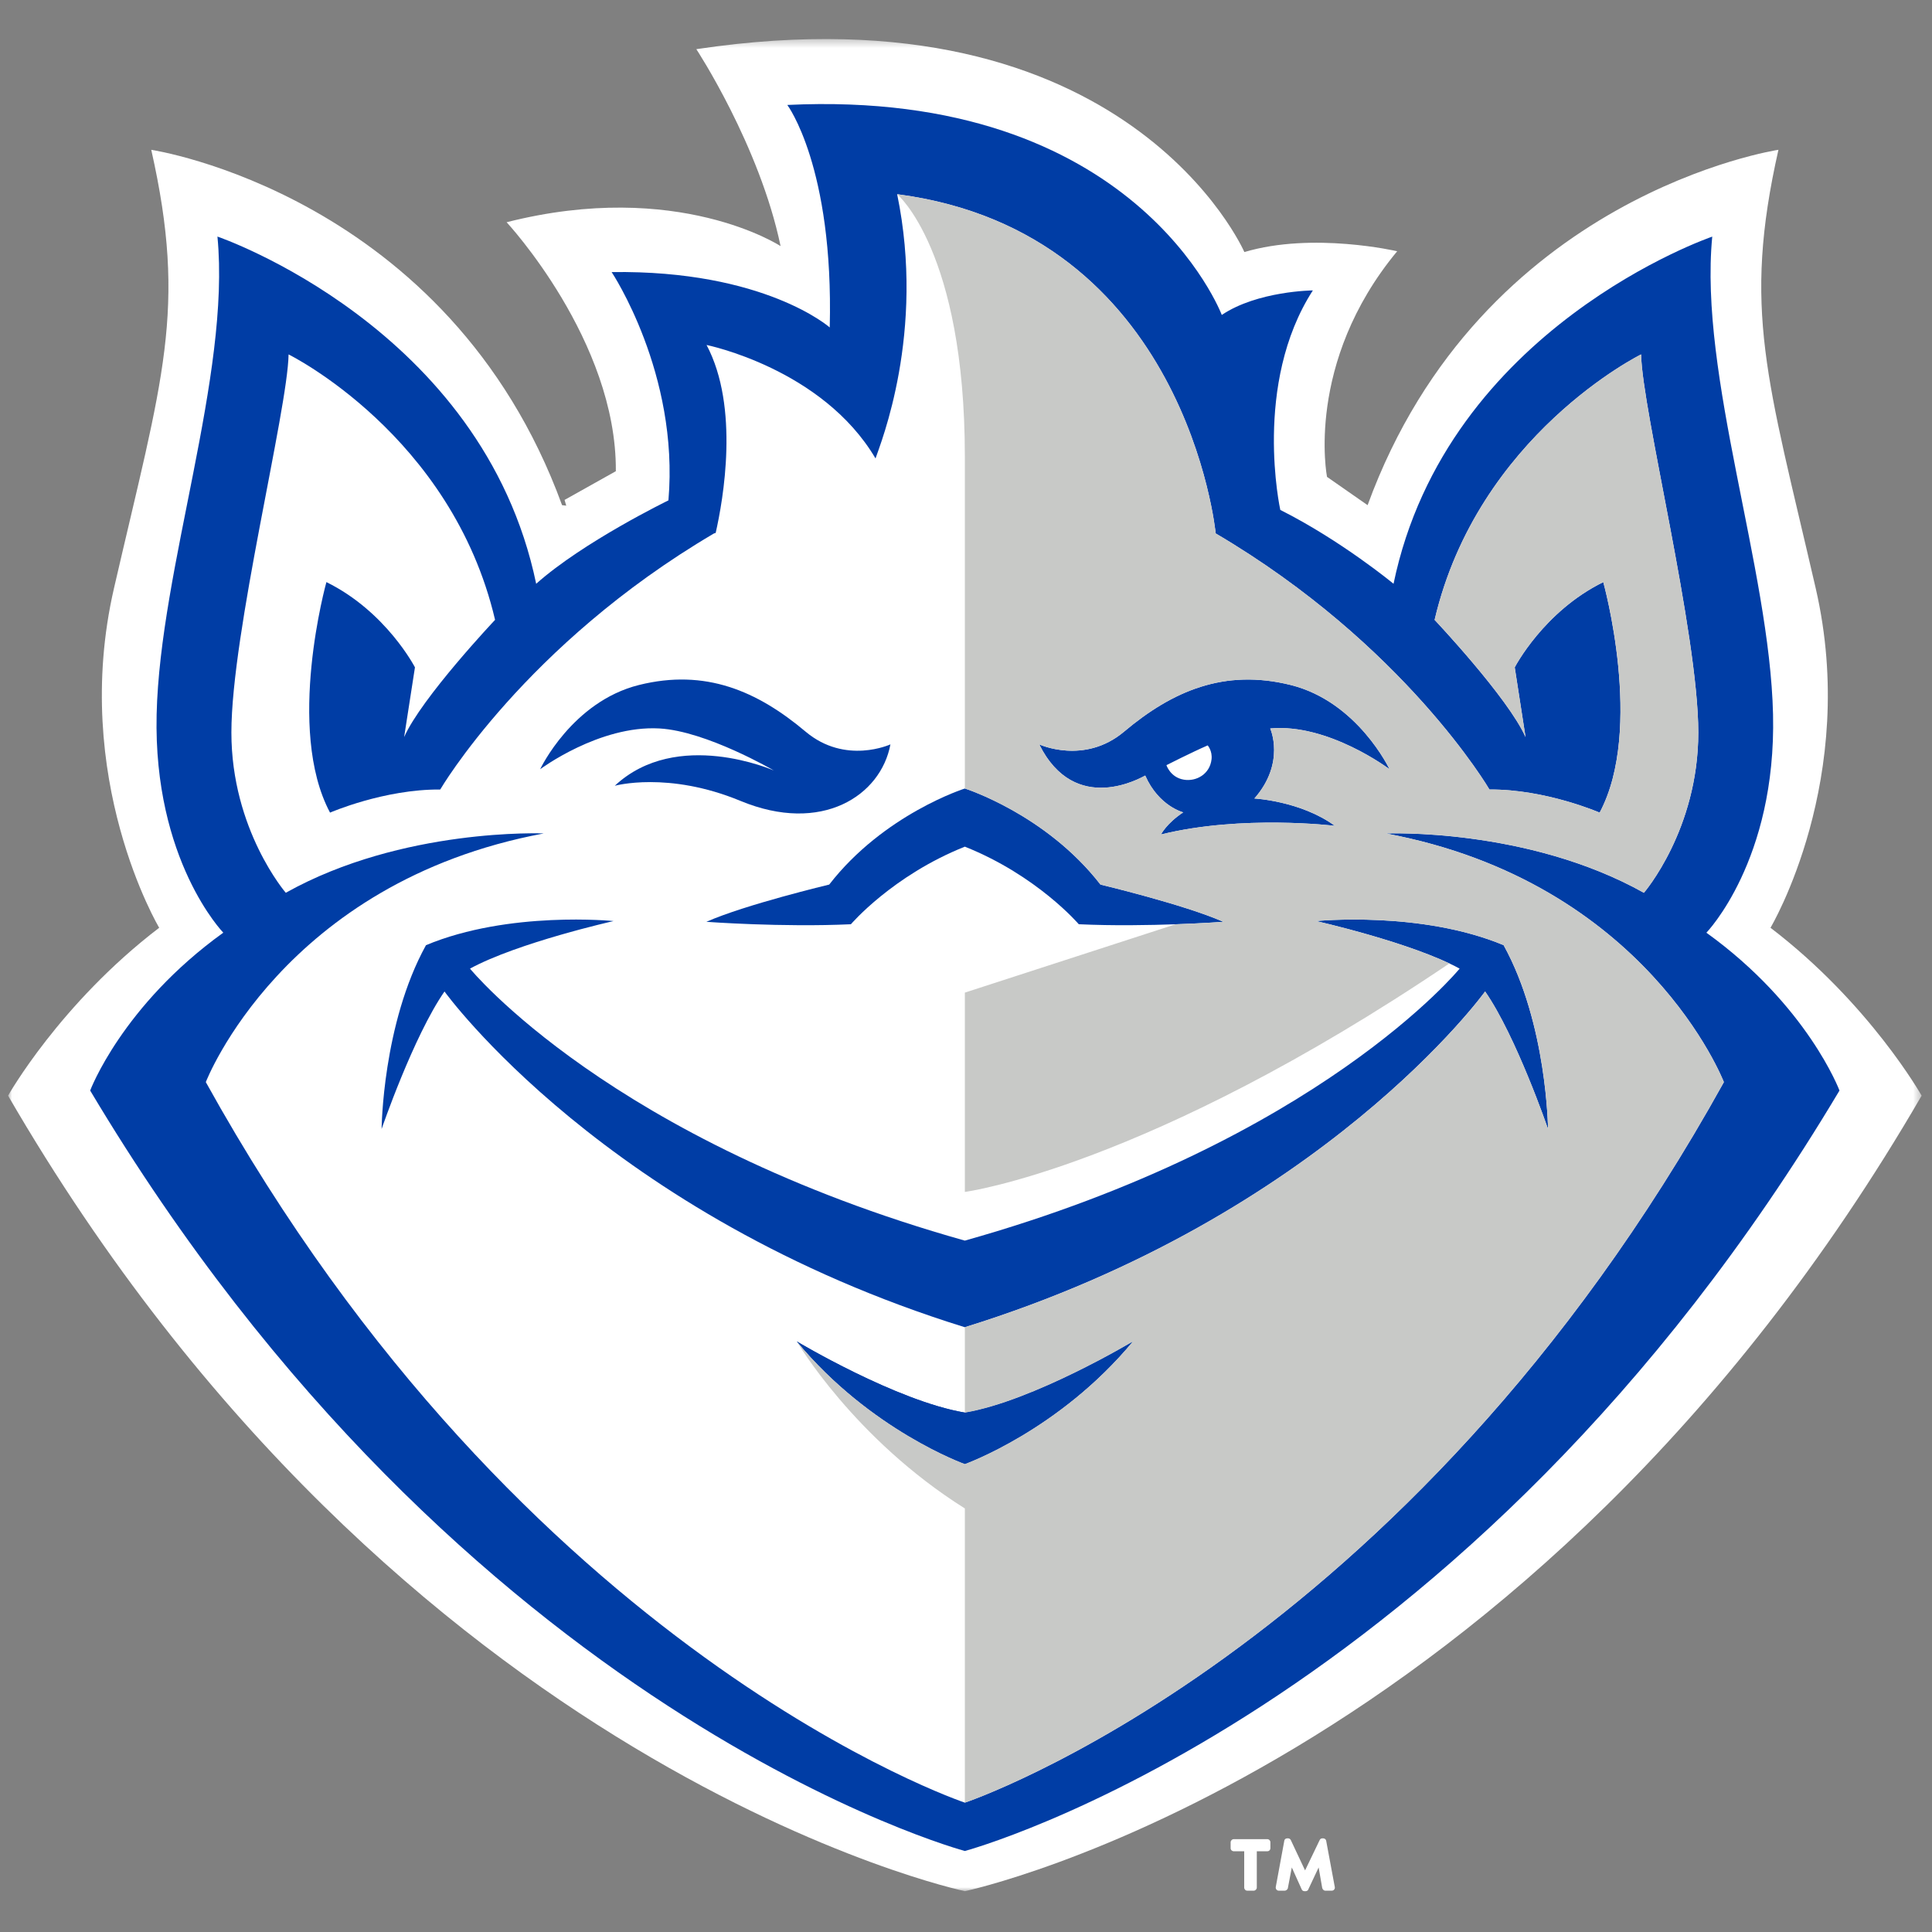 <?xml version="1.0" encoding="UTF-8" standalone="no"?>
<svg width="250px" height="250px" viewBox="0 0 250 250" version="1.1" xmlns="http://www.w3.org/2000/svg" xmlns:xlink="http://www.w3.org/1999/xlink">
    <rect x="0" y="0" width="250" height="250" fill="#808080" stroke="none"/>
    <!-- Generator: Sketch 47.1 (45422) - http://www.bohemiancoding.com/sketch -->
    <title>STLOU</title>
    <desc>Created with Sketch.</desc>
    <defs>
        <polygon id="path-1" points="0.02 239.658 247.613 239.658 247.613 0 0.02 0"></polygon>
    </defs>
    <g id="Page-1" stroke="none" stroke-width="1" fill="none" fill-rule="evenodd">
        <g id="STLOU">
            <g id="Saint_Louis_Billikens_logo" transform="translate(0, 4)">
                <g id="Group" transform="translate(124.852, 120.869) scale(-1, 1) rotate(-180) translate(-124.852, -120.869) translate(0.381, 0.371)">
                    <g transform="translate(0.662, 0.649)">
                        <g id="Clipped">
                            <g>
                                <mask id="mask-2" fill="white">
                                    <use xlink:href="#path-1"></use>
                                </mask>
                                <g id="Shape"></g>
                                <path d="M228.059,124.666 C228.059,124.666 239.586,143.995 233.905,168.614 C227.628,195.813 224.41,204.585 229.086,225.334 C229.086,225.334 190.616,219.592 175.924,179.35 L170.672,183.01 C170.672,183.01 167.773,197.752 179.753,212.207 C179.753,212.207 168.845,214.753 159.978,212.101 C159.978,212.101 144.932,246.747 89.063,238.356 C89.063,238.356 97.24,225.929 99.964,212.871 C99.964,212.871 86.669,221.587 64.513,215.961 C64.513,215.961 78.771,200.637 78.646,183.745 L72.012,180.028 L72.013,180.027 L72.228,179.284 L71.688,179.35 C56.999,219.591 18.53,225.331 18.53,225.331 C23.204,204.585 19.986,195.812 13.71,168.614 C8.029,143.995 19.556,124.666 19.556,124.666 C6.714,114.86 0.001,102.94 0.001,102.94 C50.819,15.347 123.81,-5.32907052e-14 123.81,-5.32907052e-14 C123.81,-5.32907052e-14 196.797,15.348 247.615,102.94 C247.615,102.94 240.901,114.86 228.06,124.664" id="Shape" fill="#FFFFFF" fill-rule="nonzero" mask="url(#mask-2)"></path>
                            </g>
                        </g>
                        <g transform="translate(10.593, 4.966)" id="Shape" fill-rule="nonzero" fill="#003DA5">
                            <path d="M113.215,6.491 C113.215,6.491 56.084,25.587 14.996,99.728 C14.996,99.728 24.944,125.588 58.726,131.906 C58.726,131.906 40.453,132.68 25.344,124.227 C25.344,124.227 18.3,132.387 18.306,144.977 C18.311,157.845 25.586,186.691 25.706,193.891 C25.706,193.891 46.817,183.493 52.426,159.543 C52.426,159.543 42.909,149.463 40.659,144.374 L42.059,153.397 C42.059,153.397 38.335,160.622 30.601,164.429 C30.601,164.429 25.292,145.43 31.071,134.599 C31.071,134.599 38.066,137.643 45.33,137.589 C45.33,137.589 56.259,156.316 80.754,170.726 L80.973,170.793 C81.946,175.081 84.076,187.047 79.793,195.112 C79.793,195.112 94.776,192.084 101.656,180.43 C102.298,182.342 108.153,196.697 104.455,214.623 C141.936,209.717 145.673,170.724 145.673,170.724 C170.17,156.314 181.097,137.587 181.097,137.587 C188.361,137.64 195.356,134.597 195.356,134.597 C201.135,145.427 195.826,164.426 195.826,164.426 C188.092,160.62 184.368,153.394 184.368,153.394 L185.768,144.371 C183.519,149.46 174.002,159.54 174.002,159.54 C179.61,183.49 200.721,193.889 200.721,193.889 C200.841,186.692 208.116,157.845 208.121,144.975 C208.127,132.384 201.083,124.225 201.083,124.225 C185.976,132.678 167.701,131.903 167.701,131.903 C201.484,125.586 211.431,99.725 211.431,99.725 C170.343,25.586 113.216,6.492 113.216,6.492 L113.215,6.491 Z M209.17,119.061 C209.17,119.061 218.232,128.391 217.795,147.309 C217.359,166.226 208.196,191.165 209.928,209.133 C209.928,209.133 175.582,197.428 168.687,164.211 C168.687,164.211 161.951,169.785 154.034,173.77 C154.034,173.77 150.431,190.065 158.248,202.174 C158.248,202.174 151.082,202.107 146.462,198.998 C146.462,198.998 135.403,228.344 90.242,226.171 C90.242,226.171 96.254,218.174 95.732,197.381 C95.732,197.381 87.293,204.827 67.509,204.545 C67.509,204.545 76.269,191.421 74.859,175.003 C74.859,175.003 63.854,169.653 57.745,164.211 C50.846,197.434 16.501,209.14 16.501,209.14 C18.232,191.168 9.069,166.231 8.632,147.312 C8.196,128.396 17.258,119.064 17.258,119.064 C4.147,109.627 0.032,98.636 0.032,98.636 C48.377,17.572 113.214,0.235 113.214,0.235 C113.214,0.235 178.048,17.571 226.392,98.636 C226.392,98.636 222.278,109.624 209.166,119.064 L209.17,119.061 Z"></path>
                            <path d="M113.215,56.962 C104.362,58.448 91.47,66.172 91.47,66.172 C101.007,54.652 113.215,50.302 113.215,50.302 C113.215,50.302 125.422,54.652 134.96,66.172 C134.96,66.172 122.068,58.448 113.215,56.962"></path>
                            <path d="M67.916,138.073 C67.916,138.073 74.81,139.995 84.182,136.116 C94.694,131.763 102.351,136.802 103.585,143.43 C103.585,143.43 97.762,140.743 92.613,145.074 C86.361,150.333 79.64,153.256 71.046,151.114 C62.375,148.952 58.258,140.213 58.258,140.213 C58.258,140.213 65.915,145.928 73.697,145.49 C79.781,145.147 88.5,140.051 88.5,140.051 C88.5,140.051 75.96,145.6 67.916,138.073"></path>
                            <path d="M113.215,130.194 C103.851,126.462 98.471,120.156 98.471,120.156 C89.573,119.742 79.769,120.469 79.769,120.469 C84.812,122.702 95.663,125.288 95.663,125.288 C102.74,134.411 113.215,137.72 113.215,137.72 C113.215,137.72 123.69,134.411 130.767,125.288 C130.767,125.288 141.618,122.702 146.661,120.469 C146.661,120.469 136.857,119.742 127.959,120.156 C127.959,120.156 122.578,126.462 113.215,130.194"></path>
                            <path d="M182.935,117.446 C172.187,121.934 158.667,120.567 158.667,120.567 C158.667,120.567 171.032,117.787 177.24,114.413 C177.24,114.413 159.066,92.104 113.211,79.217 C67.355,92.105 49.181,114.413 49.181,114.413 C55.39,117.787 67.755,120.567 67.755,120.567 C67.755,120.567 54.235,121.934 43.486,117.446 C37.856,107.249 37.744,93.661 37.744,93.661 C37.744,93.661 41.853,105.65 45.882,111.455 C45.882,111.455 66.773,82.421 113.209,68.009 C159.647,82.419 180.535,111.455 180.535,111.455 C184.565,105.65 188.674,93.661 188.674,93.661 C188.674,93.661 188.562,107.249 182.931,117.446"></path>
                            <path d="M113.215,56.962 C104.362,58.448 91.47,66.172 91.47,66.172 C101.007,54.652 113.215,50.302 113.215,50.302 C113.215,50.302 125.422,54.652 134.96,66.172 C134.96,66.172 122.068,58.448 113.215,56.962"></path>
                            <path d="M145.137,141.499 C144.926,139.594 143.182,138.592 141.549,138.864 C139.804,139.154 139.299,140.74 139.299,140.74 C139.299,140.74 142.539,142.387 144.639,143.299 C144.639,143.299 145.259,142.599 145.137,141.499 Z M152.729,145.488 C160.262,146.181 168.169,140.211 168.169,140.211 C168.169,140.211 164.051,148.95 155.38,151.112 C146.786,153.254 140.065,150.332 133.814,145.073 C128.665,140.741 122.841,143.428 122.841,143.428 C127.495,134.07 136.139,139.196 136.556,139.394 C138.302,135.426 141.472,134.635 141.472,134.635 C139.299,133.196 138.595,131.771 138.595,131.771 C149.087,134.361 161.1,132.89 161.1,132.89 C156.667,136.114 150.682,136.425 150.682,136.425 C154.749,141.06 152.729,145.488 152.729,145.488 L152.729,145.488 Z"></path>
                        </g>
                        <path d="M161.275,141.393 C161.275,141.393 167.261,141.082 171.693,137.858 C171.693,137.858 159.681,139.329 149.189,136.738 C149.189,136.738 149.892,138.164 152.065,139.602 C152.065,139.602 148.895,140.394 147.149,144.361 C146.732,144.164 138.089,139.038 133.434,148.395 C133.434,148.395 139.258,145.709 144.407,150.04 C150.658,155.299 157.379,158.222 165.974,156.08 C174.644,153.918 178.762,145.179 178.762,145.179 C178.762,145.179 170.856,151.149 163.323,150.456 C163.323,150.456 165.343,146.027 161.275,141.393 Z M178.297,136.873 C178.297,136.873 196.57,137.648 211.679,129.195 C211.679,129.195 218.723,137.354 218.717,149.944 C218.712,162.812 211.437,191.659 211.317,198.859 C211.317,198.859 190.206,188.461 184.597,164.51 C184.597,164.51 194.114,154.43 196.364,149.341 L194.964,158.364 C194.964,158.364 198.688,165.59 206.422,169.396 C206.422,169.396 211.731,150.397 205.952,139.567 C205.952,139.567 198.957,142.61 191.693,142.557 C191.693,142.557 180.764,161.283 156.269,175.694 C156.269,175.694 152.532,214.687 115.048,219.589 C115.048,219.589 123.808,212.253 123.808,185.635 L123.808,142.686 C123.808,142.686 134.282,139.376 141.359,130.253 C141.359,130.253 152.21,127.668 157.253,125.435 C157.253,125.435 154.727,125.248 151.077,125.117 L123.808,116.274 L123.808,90.483 C123.808,90.483 147.283,93.557 186.503,120.05 C180.017,123.113 169.262,125.532 169.262,125.532 C169.262,125.532 182.782,126.899 193.531,122.411 C199.161,112.214 199.273,98.626 199.273,98.626 C199.273,98.626 195.164,110.615 191.135,116.42 C191.135,116.42 170.244,87.385 123.808,72.974 L123.808,61.927 C132.661,63.414 145.553,71.137 145.553,71.137 C136.016,59.617 123.808,55.267 123.808,55.267 C123.808,55.267 111.601,59.617 102.063,71.137 C102.063,71.137 109.43,58.554 123.808,49.525 L123.808,11.455 C123.808,11.455 180.939,30.551 222.027,104.692 C222.027,104.692 212.079,130.553 178.297,136.87 L178.297,136.873 Z" id="Shape" fill="#C8C9C7" fill-rule="nonzero"></path>
                        <path d="M164.043,0.551 L165.144,6.521 C165.165,6.691 165.293,6.839 165.546,6.839 L165.631,6.839 C165.822,6.839 165.948,6.711 165.991,6.605 L167.833,2.689 L169.717,6.605 C169.781,6.754 169.907,6.839 170.077,6.839 L170.162,6.839 C170.374,6.839 170.543,6.691 170.564,6.521 L171.68,0.529 C171.723,0.275 171.533,0.064 171.278,0.064 L170.453,0.064 C170.262,0.064 170.092,0.233 170.05,0.423 L169.587,3.07 L168.233,0.191 C168.191,0.085 168.063,0 167.894,0 L167.766,0 C167.576,0 167.471,0.085 167.407,0.212 L166.116,3.07 L165.607,0.403 C165.587,0.233 165.375,0.064 165.207,0.064 L164.445,0.064 C164.17,0.064 164,0.297 164.042,0.551 L164.043,0.551 Z M159.957,0.466 L159.957,5.166 L158.602,5.166 C158.39,5.166 158.2,5.336 158.2,5.568 L158.2,6.33 C158.2,6.542 158.39,6.733 158.602,6.733 L162.942,6.733 C163.175,6.733 163.344,6.542 163.344,6.33 L163.344,5.568 C163.344,5.336 163.175,5.166 162.942,5.166 L161.587,5.166 L161.587,0.466 C161.587,0.255 161.397,0.064 161.185,0.064 L160.36,0.064 C160.126,0.064 159.957,0.255 159.957,0.466 L159.957,0.466 Z" id="Shape" fill="#FFFFFF" fill-rule="nonzero"></path>
                    </g>
                </g>
            </g>
        </g>
    </g>
</svg>